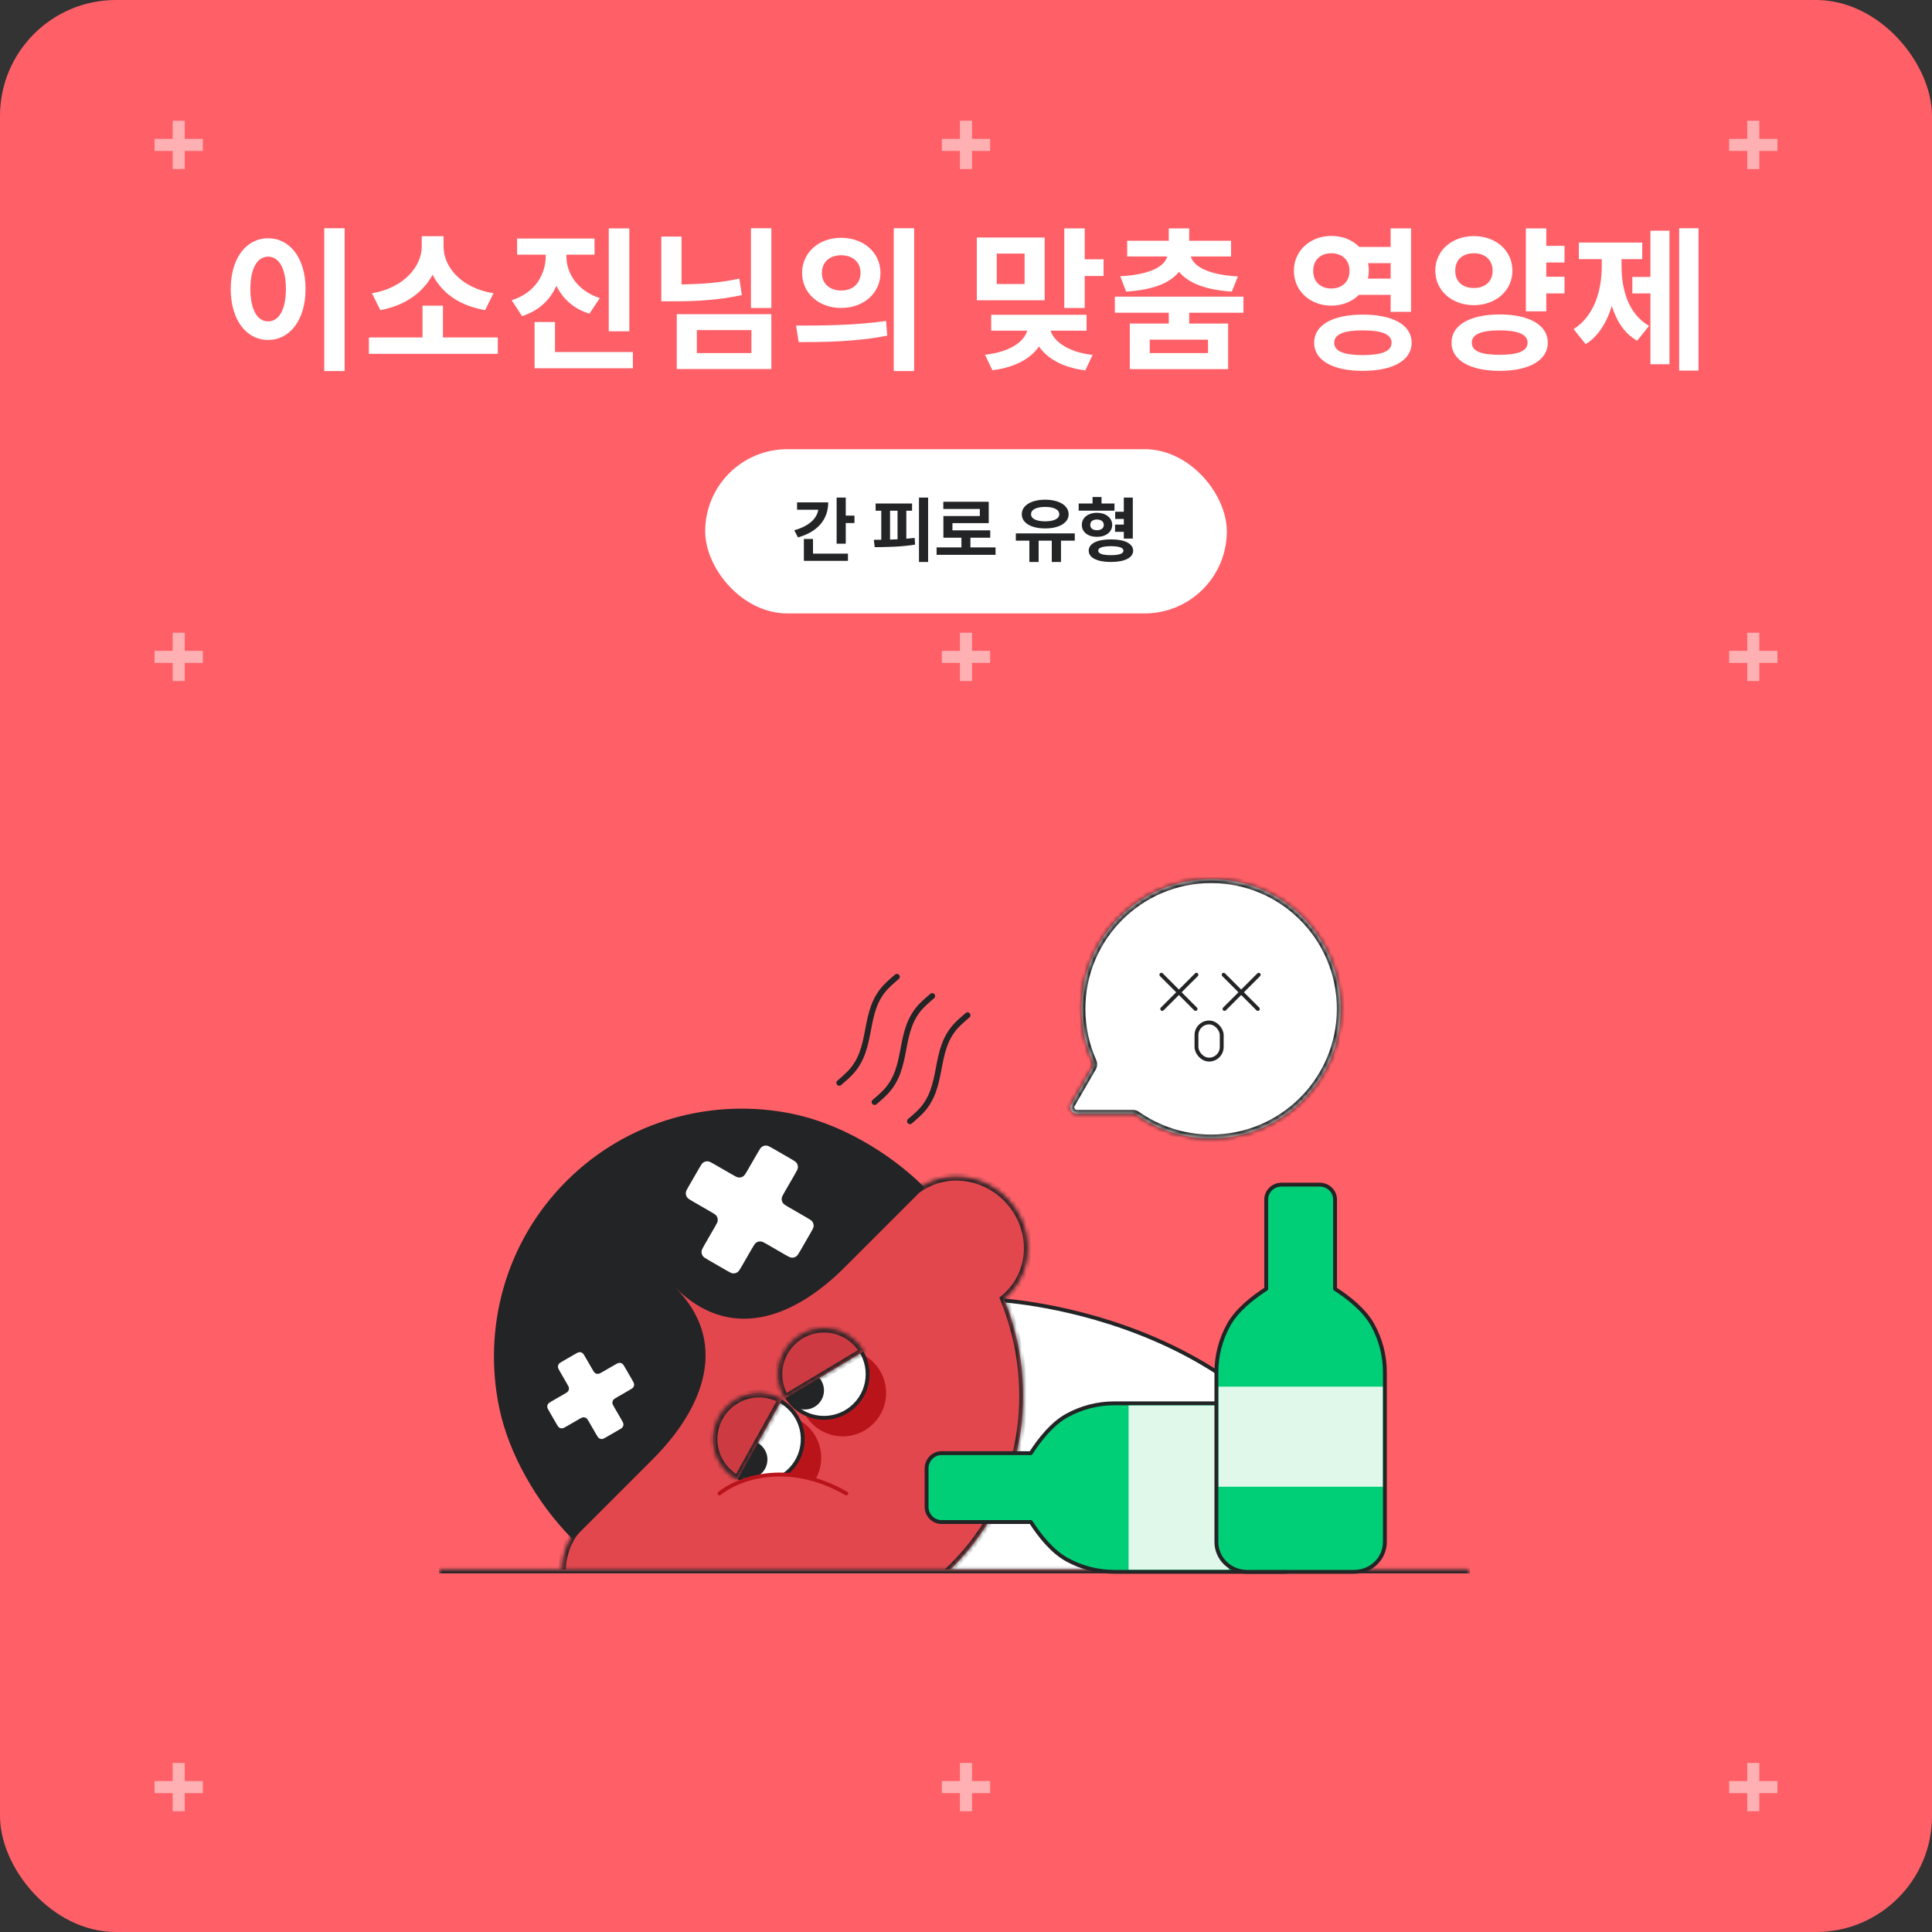 <svg width="400" height="400" viewBox="0 0 400 400" fill="none" xmlns="http://www.w3.org/2000/svg">
<rect x="0" y="0" width="400" height="400" fill="#333333" stroke="none"/>
<rect width="400" height="400" rx="24" fill="#FF6067"/>
<g opacity="0.5">
<rect x="32" y="28.75" width="10" height="2.5" fill="white"/>
<rect x="38.25" y="25" width="10" height="2.5" transform="rotate(90 38.25 25)" fill="white"/>
<rect x="195" y="28.75" width="10" height="2.5" fill="white"/>
<rect x="201.25" y="25" width="10" height="2.5" transform="rotate(90 201.25 25)" fill="white"/>
<rect x="358" y="28.75" width="10" height="2.5" fill="white"/>
<rect x="364.25" y="25" width="10" height="2.5" transform="rotate(90 364.25 25)" fill="white"/>
</g>
<path d="M71.355 76.816H67.13V47.248H71.355V76.816ZM55.514 49.328C59.962 49.328 63.258 53.36 63.258 59.824C63.258 66.32 59.962 70.384 55.514 70.384C51.066 70.384 47.77 66.32 47.77 59.824C47.77 53.36 51.066 49.328 55.514 49.328ZM55.514 53.136C53.339 53.136 51.834 55.44 51.834 59.824C51.834 64.208 53.339 66.544 55.514 66.544C57.691 66.544 59.194 64.208 59.194 59.824C59.194 55.44 57.691 53.136 55.514 53.136ZM100.44 64.208C95.032 63.28 91.48 60.624 89.56 56.88C87.64 60.496 83.896 63.28 78.744 64.208L77.016 60.72C83.672 59.6 87.32 55.12 87.32 51.024V48.912H91.832V51.024C91.832 55.248 95.448 59.632 102.168 60.72L100.44 64.208ZM103.064 73.264H76.376V69.872H87.48V63.28H91.704V69.872H103.064V73.264ZM126.038 68.592V47.28H130.294V68.592H126.038ZM122.038 64.944C118.71 63.92 116.566 61.872 115.19 59.184C113.878 62.128 111.542 64.336 108.086 65.456L105.942 62.16C110.806 60.624 112.982 56.752 112.982 53.072V52.72H107.062V49.392H123.094V52.72H117.27V53.072C117.27 56.496 119.446 60.176 124.182 61.712L122.038 64.944ZM131.03 76.24H110.678V66.672H114.902V72.88H131.03V76.24ZM159.699 63.76H155.475V47.248H159.699V63.76ZM153.587 61.104C149.043 62.064 144.755 62.384 139.475 62.384H136.915V48.976H141.107V58.896C145.491 58.8 149.203 58.544 153.075 57.68L153.587 61.104ZM159.699 65.04V76.4H140.115V65.04H159.699ZM155.571 73.104V68.336H144.275V73.104H155.571ZM189.265 76.816H185.041V47.248H189.265V76.816ZM174.161 49.232C178.769 49.232 182.289 52.272 182.289 56.496C182.289 60.72 178.769 63.76 174.161 63.76C169.553 63.76 166.065 60.72 166.065 56.496C166.065 52.272 169.553 49.232 174.161 49.232ZM174.161 52.848C171.857 52.848 170.161 54.192 170.161 56.496C170.161 58.8 171.857 60.144 174.161 60.144C176.465 60.144 178.161 58.8 178.161 56.496C178.161 54.192 176.465 52.848 174.161 52.848ZM164.817 67.408C170.001 67.408 177.233 67.376 183.441 66.448L183.697 69.488C177.361 70.768 170.449 70.832 165.361 70.832L164.817 67.408ZM228.48 57.136H224.576V63.76H220.352V47.28H224.576V53.68H228.48V57.136ZM202.24 62.16V49.168H216.288V62.16H202.24ZM206.368 52.496V58.8H212.128V52.496H206.368ZM217.504 68.464C218.176 70.608 220.992 72.88 226.208 73.488L224.704 76.688C219.936 76.08 216.8 74.192 215.104 71.728C213.44 74.192 210.24 76.048 205.472 76.656L203.936 73.456C209.248 72.848 212.064 70.672 212.672 68.464H205.216V65.168H224.96V68.464H217.504ZM231.934 57.2C238.302 56.848 241.15 55.088 241.662 53.104H233.374V49.84H241.982V47.28H246.206V49.84H254.878V53.104H246.558C247.069 55.056 249.918 56.88 256.286 57.232L255.038 60.368C249.502 60.016 246.014 58.576 244.094 56.272C242.27 58.576 238.814 60.016 233.15 60.368L231.934 57.2ZM246.206 66.992H254.27V76.432H233.918V66.992H241.982V64.752H230.814V61.424H257.438V64.752H246.206V66.992ZM238.046 70.32V73.104H250.11V70.32H238.046ZM281.357 61.04C279.949 62.448 277.933 63.28 275.629 63.28C271.277 63.28 267.885 60.24 267.885 56.08C267.885 51.888 271.277 48.848 275.629 48.848C278.061 48.848 280.013 49.712 281.421 51.12H287.917V47.28H292.141V64.56H287.917V61.04H281.357ZM271.885 56.08C271.885 58.384 273.453 59.728 275.629 59.728C277.805 59.728 279.405 58.384 279.405 56.08C279.405 53.776 277.805 52.432 275.629 52.432C273.453 52.432 271.885 53.776 271.885 56.08ZM283.245 54.48C283.341 54.992 283.405 55.472 283.405 56.08C283.405 56.592 283.341 57.136 283.213 57.68H287.917V54.48H283.245ZM282.157 65.136C288.397 65.136 292.269 67.28 292.269 70.96C292.269 74.608 288.397 76.784 282.157 76.784C275.949 76.784 272.077 74.608 272.077 70.96C272.077 67.28 275.949 65.136 282.157 65.136ZM282.157 73.52C286.029 73.52 288.109 72.752 288.109 70.96C288.109 69.168 286.029 68.4 282.157 68.4C278.285 68.4 276.237 69.168 276.237 70.96C276.237 72.752 278.285 73.52 282.157 73.52ZM320.139 57.296H323.915V60.752H320.139V64.464H315.915V47.28H320.139V50.896H323.915V54.352H320.139V57.296ZM313.131 56.048C313.131 60.176 309.675 63.184 305.163 63.184C300.619 63.184 297.163 60.176 297.163 56.048C297.163 51.856 300.619 48.88 305.163 48.88C309.675 48.88 313.131 51.856 313.131 56.048ZM301.291 56.048C301.291 58.352 302.859 59.632 305.163 59.632C307.371 59.632 309.035 58.352 309.035 56.048C309.035 53.744 307.371 52.432 305.163 52.432C302.859 52.432 301.291 53.744 301.291 56.048ZM310.507 65.104C316.555 65.104 320.459 67.28 320.459 70.928C320.459 74.608 316.555 76.784 310.507 76.784C304.395 76.784 300.523 74.608 300.523 70.928C300.523 67.28 304.395 65.104 310.507 65.104ZM310.507 73.456C314.251 73.456 316.267 72.72 316.267 70.928C316.267 69.232 314.251 68.4 310.507 68.4C306.635 68.4 304.715 69.232 304.715 70.928C304.715 72.72 306.635 73.456 310.507 73.456ZM351.656 76.72H347.656V47.248H351.656V76.72ZM345.64 47.76V75.408H341.704V60.752H337.96V57.328H341.704V47.76H345.64ZM335.72 55.088C335.72 60.016 337.16 65.008 341.416 67.472L338.952 70.544C336.264 69.008 334.696 66.448 333.704 63.344C332.68 66.704 330.984 69.584 328.296 71.248L325.8 68.144C330.088 65.392 331.624 60.208 331.624 55.088V53.648H326.888V50.224H340.008V53.648H335.72V55.088Z" fill="white"/>
<rect x="146" y="93" width="108" height="34" rx="17" fill="white"/>
<path d="M175.105 103.018V106.753H176.907V108.291H175.105V112.568H173.215V103.018H175.105ZM164.441 109.785C167.429 108.958 169.121 107.412 169.414 105.537H165.027V104.014H171.472C171.465 107.617 169.216 110.137 165.217 111.265L164.441 109.785ZM166.433 116.113V111.587H168.323V114.619H175.559V116.113H166.433ZM192.156 103.018V116.348H190.266V103.018H192.156ZM180.92 111.763C181.404 111.763 181.917 111.755 182.458 111.748V105.742H181.287V104.248H188.831V105.742H187.644V111.536C188.23 111.492 188.809 111.433 189.373 111.367L189.46 112.759C186.626 113.22 183.542 113.271 181.096 113.286L180.92 111.763ZM184.275 111.711C184.788 111.697 185.308 111.682 185.828 111.653V105.742H184.275V111.711ZM206.116 113.33V114.868H193.914V113.33H199.055V111.323H195.32V106.841H202.864V105.376H195.305V103.882H204.709V108.306H197.195V109.8H205.017V111.323H200.916V113.33H206.116ZM222.522 110.43V111.938H219.666V116.348H217.761V111.938H215.037V116.348H213.118V111.938H210.32V110.43H222.522ZM211.55 106.475C211.543 104.636 213.521 103.464 216.384 103.457C219.248 103.464 221.248 104.636 221.248 106.475C221.248 108.269 219.248 109.412 216.384 109.404C213.521 109.412 211.543 108.269 211.55 106.475ZM213.469 106.475C213.462 107.412 214.597 107.932 216.384 107.939C218.186 107.932 219.314 107.412 219.314 106.475C219.314 105.493 218.186 104.958 216.384 104.951C214.597 104.958 213.462 105.493 213.469 106.475ZM230.74 104.248V105.728H223.328V104.248H226.199V102.9H228.059V104.248H230.74ZM223.987 108.672C223.972 107.192 225.269 106.174 227.107 106.167C228.938 106.174 230.256 107.192 230.271 108.672C230.256 110.166 228.938 111.155 227.107 111.147C225.269 111.155 223.972 110.166 223.987 108.672ZM225.408 114.019C225.4 112.539 227.158 111.667 230.007 111.675C232.842 111.667 234.6 112.539 234.607 114.019C234.6 115.469 232.842 116.355 230.007 116.348C227.158 116.355 225.4 115.469 225.408 114.019ZM225.73 108.672C225.723 109.39 226.265 109.771 227.107 109.771C227.942 109.771 228.528 109.39 228.528 108.672C228.528 107.961 227.942 107.566 227.107 107.559C226.265 107.566 225.723 107.961 225.73 108.672ZM227.371 114.019C227.371 114.626 228.301 114.941 230.007 114.941C231.677 114.941 232.6 114.626 232.6 114.019C232.6 113.381 231.677 113.096 230.007 113.081C228.301 113.096 227.371 113.381 227.371 114.019ZM230.857 110.107V108.613H232.673V107.441H230.886V105.947H232.673V103.018H234.534V111.514H232.673V110.107H230.857Z" fill="#232426"/>
<g opacity="0.5">
<rect x="32" y="134.75" width="10" height="2.5" fill="white"/>
<rect x="38.25" y="131" width="10" height="2.5" transform="rotate(90 38.25 131)" fill="white"/>
<rect x="195" y="134.75" width="10" height="2.5" fill="white"/>
<rect x="201.25" y="131" width="10" height="2.5" transform="rotate(90 201.25 131)" fill="white"/>
<rect x="358" y="134.75" width="10" height="2.5" fill="white"/>
<rect x="364.25" y="131" width="10" height="2.5" transform="rotate(90 364.25 131)" fill="white"/>
</g>
<g clip-path="url(#clip0_117_2632)">
<g clip-path="url(#clip1_117_2632)">
<mask id="mask0_117_2632" style="mask-type:alpha" maskUnits="userSpaceOnUse" x="88" y="161" width="224" height="200">
<rect x="88" y="161" width="224" height="200" fill="#D9D9D9"/>
</mask>
<g mask="url(#mask0_117_2632)">
<mask id="mask1_117_2632" style="mask-type:alpha" maskUnits="userSpaceOnUse" x="85" y="161" width="225" height="200">
<rect x="85.602" y="161" width="224" height="200" fill="#D9D9D9"/>
</mask>
<g mask="url(#mask1_117_2632)">
<g clip-path="url(#clip2_117_2632)">
<path d="M183.604 325.402H281.575C268.487 272.213 206.782 269.174 206.782 269.174L183.604 325.402Z" fill="white" stroke="#232426" stroke-width="0.8" stroke-miterlimit="10"/>
</g>
<g clip-path="url(#clip3_117_2632)">
<path d="M173.758 224.189C173.758 224.189 175.12 223.048 175.935 222.212C181.091 216.926 178.358 209.5 183.514 204.214C184.329 203.378 185.691 202.237 185.691 202.237M181.075 228.166C181.075 228.166 182.437 227.026 183.252 226.19C188.409 220.903 185.675 213.478 190.831 208.191C191.646 207.355 193.008 206.215 193.008 206.215M188.392 232.144C188.392 232.144 189.754 231.004 190.569 230.168C195.726 224.881 192.992 217.456 198.148 212.169C198.964 211.333 200.325 210.193 200.325 210.193" stroke="#232426" stroke-width="1.2" stroke-linecap="round" stroke-linejoin="round"/>
</g>
<mask id="path-21-inside-1_117_2632" fill="white">
<path fill-rule="evenodd" clip-rule="evenodd" d="M250.746 235.7C265.567 235.7 277.581 223.686 277.581 208.866C277.581 194.045 265.567 182.031 250.746 182.031C235.926 182.031 223.912 194.045 223.912 208.866C223.912 212.756 224.74 216.454 226.23 219.791C226.407 220.188 226.391 220.647 226.174 221.023L221.794 228.609C221.286 229.489 221.921 230.588 222.936 230.588H234.559C234.838 230.588 235.109 230.677 235.337 230.837C239.697 233.901 245.012 235.7 250.746 235.7Z"/>
</mask>
<path fill-rule="evenodd" clip-rule="evenodd" d="M250.746 235.7C265.567 235.7 277.581 223.686 277.581 208.866C277.581 194.045 265.567 182.031 250.746 182.031C235.926 182.031 223.912 194.045 223.912 208.866C223.912 212.756 224.74 216.454 226.23 219.791C226.407 220.188 226.391 220.647 226.174 221.023L221.794 228.609C221.286 229.489 221.921 230.588 222.936 230.588H234.559C234.838 230.588 235.109 230.677 235.337 230.837C239.697 233.901 245.012 235.7 250.746 235.7Z" fill="white"/>
<path d="M235.337 230.837L235.796 230.182L235.337 230.837ZM226.23 219.791L226.96 219.465L226.23 219.791ZM276.781 208.866C276.781 223.244 265.125 234.9 250.746 234.9V236.5C266.009 236.5 278.381 224.128 278.381 208.866H276.781ZM250.746 182.831C265.125 182.831 276.781 194.487 276.781 208.866H278.381C278.381 193.604 266.009 181.231 250.746 181.231V182.831ZM224.712 208.866C224.712 194.487 236.368 182.831 250.746 182.831V181.231C235.484 181.231 223.112 193.604 223.112 208.866H224.712ZM226.96 219.465C225.516 216.228 224.712 212.642 224.712 208.866H223.112C223.112 212.871 223.965 216.679 225.499 220.117L226.96 219.465ZM222.487 229.009L226.866 221.423L225.481 220.623L221.101 228.209L222.487 229.009ZM234.559 229.788H222.936V231.388H234.559V229.788ZM250.746 234.9C245.182 234.9 240.027 233.155 235.796 230.182L234.877 231.492C239.368 234.647 244.842 236.5 250.746 236.5V234.9ZM234.559 231.388C234.667 231.388 234.778 231.422 234.877 231.492L235.796 230.182C235.439 229.931 235.009 229.788 234.559 229.788V231.388ZM221.101 228.209C220.285 229.622 221.305 231.388 222.936 231.388V229.788C222.537 229.788 222.287 229.355 222.487 229.009L221.101 228.209ZM225.499 220.117C225.576 220.291 225.564 220.478 225.481 220.623L226.866 221.423C227.218 220.815 227.237 220.086 226.96 219.465L225.499 220.117Z" fill="#232426" mask="url(#path-21-inside-1_117_2632)"/>
<path d="M240.449 201.812L247.527 208.89" stroke="#232426" stroke-width="0.8" stroke-linecap="round"/>
<path d="M247.707 201.812L240.629 208.89" stroke="#232426" stroke-width="0.8" stroke-linecap="round"/>
<path d="M253.344 201.812L260.422 208.89" stroke="#232426" stroke-width="0.8" stroke-linecap="round"/>
<path d="M260.602 201.812L253.524 208.89" stroke="#232426" stroke-width="0.8" stroke-linecap="round"/>
<rect x="247.716" y="211.692" width="5.227" height="7.688" rx="2.614" stroke="#232426" stroke-width="0.8"/>
</g>
<mask id="path-28-inside-2_117_2632" fill="white">
<path fill-rule="evenodd" clip-rule="evenodd" d="M207.872 268.892C215.516 287.719 212.119 309.582 197.434 324.267C182.729 338.971 160.826 342.358 141.982 334.673C141.597 335.194 141.169 335.693 140.698 336.164C135.318 341.544 126.38 341.328 120.734 335.683C115.567 330.516 114.949 322.593 119.004 317.162C102.86 296.344 103.677 267.01 121.927 248.76C140.202 230.485 169.593 229.691 190.416 245.904C195.823 242.266 203.409 243.006 208.411 248.008C214.057 253.653 214.272 262.592 208.892 267.972C208.565 268.299 208.224 268.606 207.872 268.892Z"/>
</mask>
<path fill-rule="evenodd" clip-rule="evenodd" d="M207.872 268.892C215.516 287.719 212.119 309.582 197.434 324.267C182.729 338.971 160.826 342.358 141.982 334.673C141.597 335.194 141.169 335.693 140.698 336.164C135.318 341.544 126.38 341.328 120.734 335.683C115.567 330.516 114.949 322.593 119.004 317.162C102.86 296.344 103.677 267.01 121.927 248.76C140.202 230.485 169.593 229.691 190.416 245.904C195.823 242.266 203.409 243.006 208.411 248.008C214.057 253.653 214.272 262.592 208.892 267.972C208.565 268.299 208.224 268.606 207.872 268.892Z" fill="#E2474E"/>
<path d="M207.872 268.892L207.367 268.271L206.908 268.644L207.13 269.193L207.872 268.892ZM141.982 334.673L142.284 333.933L141.709 333.698L141.339 334.198L141.982 334.673ZM119.004 317.162L119.645 317.64L120.009 317.152L119.636 316.671L119.004 317.162ZM190.416 245.904L189.924 246.536L190.382 246.892L190.863 246.568L190.416 245.904ZM197.999 324.832C212.932 309.9 216.367 287.688 208.613 268.591L207.13 269.193C214.665 287.749 211.305 309.263 196.868 323.701L197.999 324.832ZM141.68 335.414C160.795 343.209 183.047 339.785 197.999 324.832L196.868 323.701C182.411 338.158 160.858 341.507 142.284 333.933L141.68 335.414ZM141.264 336.729C141.763 336.23 142.217 335.702 142.626 335.149L141.339 334.198C140.977 334.687 140.575 335.155 140.132 335.598L141.264 336.729ZM120.168 336.248C126.1 342.18 135.546 342.447 141.264 336.729L140.132 335.598C135.09 340.64 126.659 340.476 121.3 335.117L120.168 336.248ZM118.363 316.683C114.056 322.451 114.737 330.818 120.168 336.248L121.3 335.117C116.398 330.215 115.841 322.734 119.645 317.64L118.363 316.683ZM121.361 248.194C102.802 266.753 102.003 296.544 118.371 317.652L119.636 316.671C103.718 296.144 104.553 267.266 122.493 249.326L121.361 248.194ZM190.907 245.273C169.794 228.834 139.946 229.609 121.361 248.194L122.493 249.326C140.458 231.36 169.392 230.549 189.924 246.536L190.907 245.273ZM190.863 246.568C195.936 243.154 203.1 243.828 207.845 248.573L208.977 247.442C203.718 242.183 195.709 241.378 189.969 245.241L190.863 246.568ZM207.845 248.573C213.205 253.933 213.369 262.364 208.326 267.406L209.458 268.537C215.176 262.819 214.909 253.374 208.977 247.442L207.845 248.573ZM208.326 267.406C208.018 267.714 207.698 268.002 207.367 268.271L208.376 269.513C208.75 269.21 209.111 268.884 209.458 268.537L208.326 267.406Z" fill="#232426" mask="url(#path-28-inside-2_117_2632)"/>
<circle cx="161.041" cy="301.834" r="8.987" transform="rotate(-45 161.041 301.834)" fill="#BA141B"/>
<circle cx="174.477" cy="288.401" r="8.987" transform="rotate(-45 174.477 288.401)" fill="#BA141B"/>
<circle cx="9.438" cy="9.438" r="9.038" transform="matrix(-0.259 0.966 0.966 0.259 150.486 286.394)" fill="white" stroke="#232426" stroke-width="0.8"/>
<circle cx="3.956" cy="3.956" r="3.956" transform="matrix(-0.259 0.966 0.966 0.259 152.133 297.334)" fill="#232426"/>
<mask id="path-34-inside-3_117_2632" fill="white">
<path fill-rule="evenodd" clip-rule="evenodd" d="M152.709 306.277L161.886 289.781C161.186 289.377 160.421 289.056 159.602 288.837C154.568 287.488 149.393 290.475 148.044 295.51C146.886 299.832 148.924 304.258 152.709 306.277Z"/>
</mask>
<path fill-rule="evenodd" clip-rule="evenodd" d="M152.709 306.277L161.886 289.781C161.186 289.377 160.421 289.056 159.602 288.837C154.568 287.488 149.393 290.475 148.044 295.51C146.886 299.832 148.924 304.258 152.709 306.277Z" fill="#CD3A41"/>
<path d="M152.709 306.277L153.408 306.666C153.196 307.048 152.717 307.189 152.332 306.983L152.709 306.277ZM161.886 289.781L162.286 289.089C162.665 289.307 162.798 289.788 162.585 290.17L161.886 289.781ZM152.01 305.889L161.187 289.392L162.585 290.17L153.408 306.666L152.01 305.889ZM161.486 290.474C160.846 290.104 160.146 289.811 159.395 289.609L159.81 288.064C160.696 288.302 161.526 288.649 162.286 289.089L161.486 290.474ZM159.395 289.609C154.787 288.375 150.051 291.109 148.816 295.717L147.271 295.303C148.734 289.842 154.348 286.601 159.81 288.064L159.395 289.609ZM148.816 295.717C147.757 299.672 149.621 303.723 153.085 305.572L152.332 306.983C148.226 304.792 146.014 299.993 147.271 295.303L148.816 295.717Z" fill="#232426" mask="url(#path-34-inside-3_117_2632)"/>
<circle cx="9.438" cy="9.438" r="9.038" transform="matrix(-0.707 0.707 0.707 0.707 170.596 271.168)" fill="white" stroke="#232426" stroke-width="0.8"/>
<circle cx="3.956" cy="3.956" r="3.956" transform="matrix(-0.707 0.707 0.707 0.707 166.641 282.273)" fill="#232426"/>
<mask id="path-38-inside-4_117_2632" fill="white">
<path fill-rule="evenodd" clip-rule="evenodd" d="M162.578 289.498L178.774 279.801C178.37 279.1 177.868 278.441 177.269 277.842C173.584 274.156 167.608 274.156 163.922 277.842C160.759 281.006 160.31 285.856 162.578 289.498Z"/>
</mask>
<path fill-rule="evenodd" clip-rule="evenodd" d="M162.578 289.498L178.774 279.801C178.37 279.1 177.868 278.441 177.269 277.842C173.584 274.156 167.608 274.156 163.922 277.842C160.759 281.006 160.31 285.856 162.578 289.498Z" fill="#CD3A41"/>
<path d="M162.578 289.498L162.989 290.184C162.614 290.408 162.129 290.291 161.899 289.921L162.578 289.498ZM178.774 279.801L179.467 279.401C179.685 279.779 179.56 280.262 179.185 280.487L178.774 279.801ZM162.167 288.812L178.363 279.114L179.185 280.487L162.989 290.184L162.167 288.812ZM178.081 280.201C177.712 279.56 177.253 278.957 176.704 278.408L177.835 277.276C178.484 277.925 179.028 278.64 179.467 279.401L178.081 280.201ZM176.704 278.408C173.33 275.034 167.861 275.034 164.488 278.408L163.357 277.276C167.355 273.278 173.837 273.278 177.835 277.276L176.704 278.408ZM164.488 278.408C161.593 281.302 161.182 285.742 163.257 289.075L161.899 289.921C159.439 285.97 159.924 280.709 163.357 277.276L164.488 278.408Z" fill="#232426" mask="url(#path-38-inside-4_117_2632)"/>
<path d="M164.235 231.049C173.543 233.01 183.511 238.641 190.856 245.844L174.604 262.096C169.143 267.557 163.205 271.305 157.298 272.338C151.416 273.366 145.514 271.711 140.063 266.26C139.907 266.104 139.654 266.104 139.497 266.26C139.341 266.416 139.341 266.669 139.497 266.826C144.941 272.269 146.474 278.293 145.321 284.307C144.163 290.347 140.286 296.414 134.825 301.875L118.573 318.127C111.37 310.783 105.739 300.814 103.777 291.507C100.327 275.133 104.907 257.462 117.551 244.817C130.177 232.192 147.817 227.604 164.167 231.028C164.189 231.037 164.212 231.044 164.235 231.049Z" fill="#232426" stroke="#232426" stroke-width="0.8" stroke-linejoin="round"/>
<path d="M175.213 309.201C162.868 302.105 152.569 306.244 148.963 309.201V315.189H175.213V309.201Z" fill="#E2474E"/>
<path d="M148.963 309.202C152.569 306.246 162.868 302.106 175.213 309.202" stroke="#BA141B" stroke-width="0.8" stroke-linecap="round"/>
<mask id="path-43-inside-5_117_2632" fill="white">
<path d="M90.885 324.942H304.322V376.997H90.885V324.942Z"/>
</mask>
<path d="M90.885 324.942H304.322V376.997H90.885V324.942Z" fill="#FF6067"/>
<path d="M90.885 325.742H304.322V324.142H90.885V325.742Z" fill="#232426" mask="url(#path-43-inside-5_117_2632)"/>
<path d="M213.423 300.859L194.923 300.859C194.105 300.859 193.321 301.193 192.743 301.788C192.165 302.383 191.84 303.189 191.84 304.03L191.84 311.945C191.84 312.786 192.165 313.592 192.743 314.187C193.321 314.782 194.105 315.116 194.923 315.116L213.423 315.116C215.315 318.044 217.881 321.244 220.894 322.904C223.907 324.564 227.272 325.432 230.689 325.43L265.839 325.43C267.474 325.43 269.043 324.762 270.199 323.572C271.356 322.383 272.005 320.77 272.005 319.087L272.005 296.888C272.005 295.205 271.356 293.592 270.199 292.403C269.043 291.213 267.474 290.545 265.839 290.545L230.689 290.545C227.272 290.543 223.907 291.411 220.894 293.071C217.881 294.731 215.315 297.932 213.423 300.859Z" fill="#01CF78" stroke="#232426" stroke-width="0.8" stroke-linecap="round" stroke-linejoin="round"/>
<rect x="233.662" y="324.979" width="33.993" height="20.72" transform="rotate(-90 233.662 324.979)" fill="#E0F8E9"/>
<path d="M276.411 266.849V248.349C276.411 247.531 276.077 246.747 275.482 246.169C274.887 245.59 274.081 245.266 273.24 245.266H265.325C264.484 245.266 263.678 245.59 263.083 246.169C262.488 246.747 262.154 247.531 262.154 248.349V266.849C259.226 268.741 256.026 271.307 254.366 274.32C252.706 277.332 251.838 280.697 251.84 284.115V319.265C251.84 320.9 252.508 322.469 253.698 323.625C254.887 324.782 256.5 325.431 258.183 325.431H280.382C282.065 325.431 283.678 324.782 284.867 323.625C286.057 322.469 286.725 320.9 286.725 319.265V284.115C286.727 280.697 285.859 277.332 284.199 274.32C282.539 271.307 279.339 268.741 276.411 266.849Z" fill="#01CF78" stroke="#232426" stroke-width="0.8" stroke-linecap="round" stroke-linejoin="round"/>
<rect x="252.291" y="287.091" width="33.993" height="20.72" fill="#E0F8E9"/>
<path d="M164.556 243.136C164.971 242.417 165.178 242.057 165.197 241.702C165.213 241.389 165.13 241.08 164.96 240.817C164.766 240.519 164.407 240.311 163.688 239.896L160.094 237.822C159.375 237.407 159.016 237.199 158.661 237.18C158.348 237.164 158.038 237.247 157.776 237.418C157.477 237.611 157.27 237.971 156.855 238.689L154.78 242.283C154.365 243.002 154.158 243.361 153.859 243.555C153.597 243.726 153.287 243.809 152.975 243.792C152.619 243.774 152.26 243.566 151.541 243.151L147.947 241.076C147.229 240.661 146.869 240.454 146.514 240.435C146.201 240.419 145.892 240.502 145.629 240.672C145.331 240.866 145.123 241.225 144.708 241.944L142.633 245.538C142.218 246.257 142.011 246.616 141.992 246.971C141.976 247.284 142.059 247.594 142.229 247.856C142.423 248.155 142.783 248.362 143.501 248.777L147.095 250.852C147.814 251.267 148.173 251.474 148.367 251.773C148.537 252.035 148.62 252.345 148.604 252.657C148.585 253.013 148.378 253.372 147.963 254.091L145.888 257.685C145.473 258.403 145.266 258.763 145.247 259.118C145.231 259.431 145.314 259.74 145.484 260.003C145.678 260.301 146.037 260.509 146.756 260.924L150.35 262.999C151.069 263.414 151.428 263.621 151.783 263.64C152.096 263.656 152.405 263.573 152.668 263.403C152.966 263.209 153.174 262.849 153.589 262.131L155.664 258.537C156.079 257.818 156.286 257.459 156.585 257.265C156.847 257.095 157.157 257.012 157.469 257.028C157.825 257.047 158.184 257.254 158.903 257.669L162.496 259.744C163.215 260.159 163.575 260.366 163.93 260.385C164.243 260.401 164.552 260.318 164.815 260.148C165.113 259.954 165.321 259.595 165.736 258.876L167.81 255.282C168.225 254.563 168.433 254.204 168.452 253.849C168.468 253.536 168.385 253.227 168.214 252.964C168.021 252.666 167.661 252.458 166.942 252.043L163.349 249.968C162.63 249.553 162.271 249.346 162.077 249.047C161.906 248.785 161.823 248.475 161.84 248.163C161.858 247.807 162.066 247.448 162.481 246.729L164.556 243.136Z" fill="white"/>
<g clip-path="url(#clip4_117_2632)">
<path d="M121.185 280.979C120.903 280.49 120.762 280.246 120.559 280.114C120.381 279.999 120.17 279.942 119.958 279.953C119.717 279.966 119.472 280.107 118.984 280.389L116.542 281.799C116.054 282.081 115.809 282.222 115.678 282.425C115.562 282.603 115.506 282.813 115.517 283.026C115.529 283.267 115.67 283.511 115.952 284L117.362 286.442C117.644 286.93 117.785 287.174 117.798 287.416C117.809 287.628 117.753 287.839 117.637 288.017C117.505 288.22 117.261 288.361 116.772 288.643L114.331 290.053C113.842 290.335 113.598 290.476 113.466 290.678C113.35 290.857 113.294 291.067 113.305 291.279C113.318 291.521 113.459 291.765 113.741 292.254L115.151 294.695C115.433 295.184 115.574 295.428 115.776 295.56C115.955 295.676 116.165 295.732 116.378 295.721C116.619 295.708 116.863 295.567 117.352 295.285L119.793 293.875C120.282 293.593 120.526 293.452 120.768 293.44C120.98 293.429 121.19 293.485 121.369 293.601C121.571 293.732 121.712 293.977 121.994 294.465L123.404 296.907C123.686 297.395 123.827 297.64 124.03 297.771C124.208 297.887 124.419 297.944 124.631 297.932C124.873 297.92 125.117 297.779 125.605 297.497L128.047 296.087C128.536 295.805 128.78 295.664 128.912 295.461C129.027 295.283 129.084 295.072 129.073 294.86C129.06 294.619 128.919 294.374 128.637 293.886L127.227 291.444C126.945 290.956 126.804 290.711 126.791 290.47C126.78 290.258 126.837 290.047 126.953 289.869C127.084 289.666 127.328 289.525 127.817 289.243L130.259 287.833C130.747 287.551 130.991 287.41 131.123 287.207C131.239 287.029 131.295 286.819 131.284 286.606C131.272 286.365 131.131 286.121 130.849 285.632L129.439 283.19C129.157 282.702 129.016 282.458 128.813 282.326C128.635 282.21 128.424 282.154 128.212 282.165C127.97 282.178 127.726 282.319 127.238 282.601L124.796 284.01C124.307 284.292 124.063 284.433 123.822 284.446C123.609 284.457 123.399 284.401 123.221 284.285C123.018 284.153 122.877 283.909 122.595 283.421L121.185 280.979Z" fill="white"/>
</g>
</g>
</g>
</g>
<g opacity="0.5">
<rect x="32" y="368.75" width="10" height="2.5" fill="white"/>
<rect x="38.25" y="365" width="10" height="2.5" transform="rotate(90 38.25 365)" fill="white"/>
<rect x="195" y="368.75" width="10" height="2.5" fill="white"/>
<rect x="201.25" y="365" width="10" height="2.5" transform="rotate(90 201.25 365)" fill="white"/>
<rect x="358" y="368.75" width="10" height="2.5" fill="white"/>
<rect x="364.25" y="365" width="10" height="2.5" transform="rotate(90 364.25 365)" fill="white"/>
</g>
<defs>
<clipPath id="clip0_117_2632">
<rect width="225" height="200" fill="white" transform="translate(87.5 161)"/>
</clipPath>
<clipPath id="clip1_117_2632">
<rect width="225" height="200" fill="white" transform="translate(87.5 161)"/>
</clipPath>
<clipPath id="clip2_117_2632">
<rect width="179.392" height="95.891" fill="white" transform="translate(102.623 229.857)"/>
</clipPath>
<clipPath id="clip3_117_2632">
<rect width="33.314" height="33.314" fill="white" transform="translate(209.631 210.512) rotate(118.529)"/>
</clipPath>
<clipPath id="clip4_117_2632">
<rect width="24.169" height="24.169" fill="white" transform="translate(105.787 284.518) rotate(-30)"/>
</clipPath>
</defs>
</svg>
